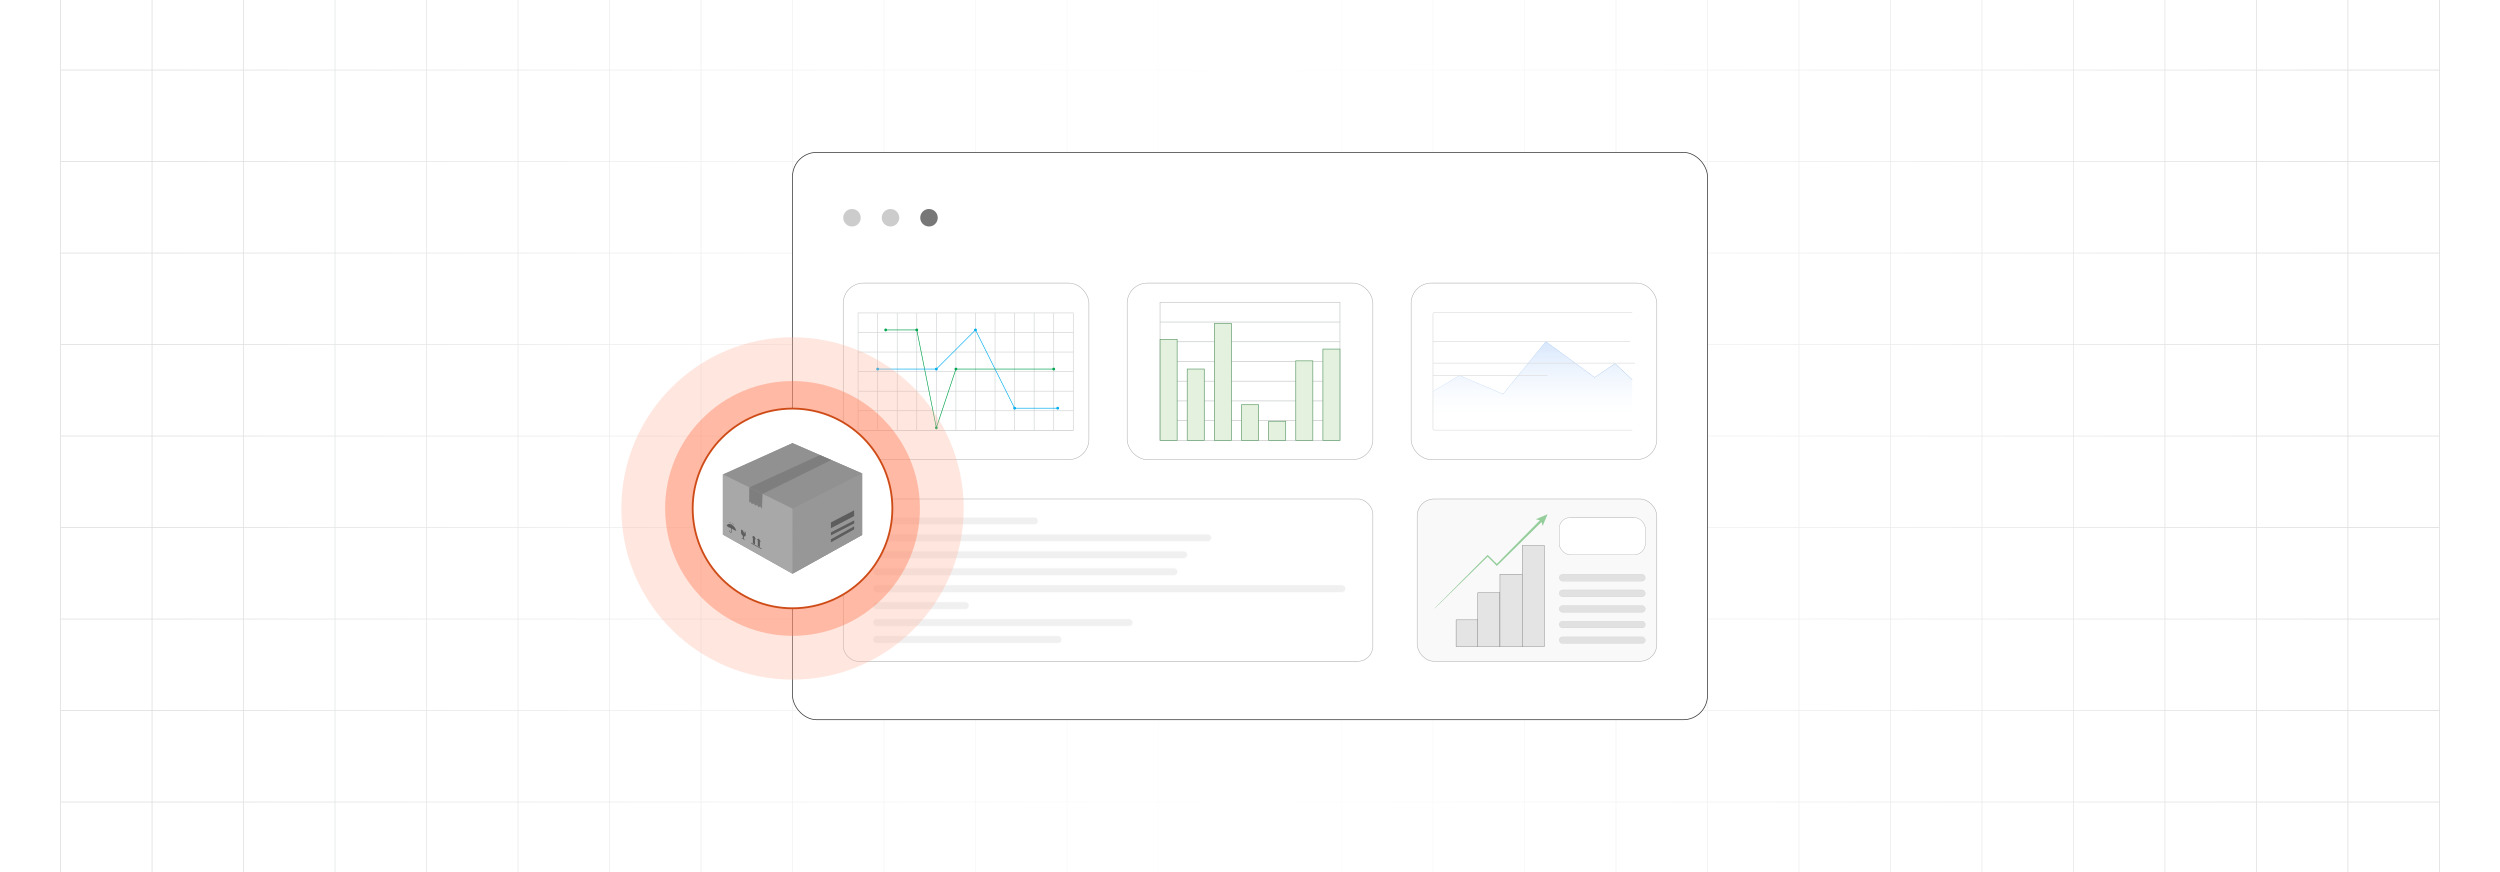 <?xml version="1.0" encoding="UTF-8"?><svg id="Layer_1" xmlns="http://www.w3.org/2000/svg" xmlns:xlink="http://www.w3.org/1999/xlink" viewBox="0 0 860 300"><defs><clipPath id="clippath"><rect width="860" height="300" fill="none" stroke-width="0"/></clipPath><linearGradient id="linear-gradient" x1="52.026" y1="150" x2="807.974" y2="150" gradientUnits="userSpaceOnUse"><stop offset="0" stop-color="#fff" stop-opacity="0"/><stop offset=".05" stop-color="#fff" stop-opacity=".11"/><stop offset=".276" stop-color="#fff" stop-opacity=".583"/><stop offset=".43" stop-color="#fff" stop-opacity=".883"/><stop offset=".501" stop-color="#fff"/><stop offset=".714" stop-color="#fff" stop-opacity=".584"/><stop offset="1" stop-color="#fff" stop-opacity="0"/></linearGradient><linearGradient id="New_Gradient_Swatch_4" x1="492.923" y1="126.537" x2="561.51" y2="126.537" gradientUnits="userSpaceOnUse"><stop offset=".001" stop-color="#97c2f8"/><stop offset=".999" stop-color="#3878cb"/></linearGradient><clipPath id="clippath-1"><rect x="492.937" y="108.749" width="68.553" height="39.231" rx="1.078" ry="1.078" fill="none" stroke-width="0"/></clipPath><linearGradient id="linear-gradient-2" x1="527.214" y1="149.709" x2="527.214" y2="117.501" gradientUnits="userSpaceOnUse"><stop offset=".219" stop-color="#cbe0fb" stop-opacity="0"/><stop offset="1" stop-color="#619ef5"/></linearGradient><filter id="drop-shadow-1" filterUnits="userSpaceOnUse"><feOffset dx=".256" dy=".256"/><feGaussianBlur result="blur" stdDeviation=".383"/><feFlood flood-color="#333" flood-opacity=".08"/><feComposite in2="blur" operator="in"/><feComposite in="SourceGraphic"/></filter></defs><rect y="0" width="860" height="300" rx="5" ry="5" fill="#fff" stroke-width="0"/><rect width="860" height="300" rx="5" ry="5" fill="#fff" stroke-width="0"/><rect width="860" height="300" rx="5" ry="5" fill="#fff" stroke-width="0"/><rect width="860" height="300" rx="5" ry="5" fill="#fff" stroke-width="0"/><g clip-path="url(#clippath)"><rect width="860" height="300" rx="5" ry="5" fill="#fff" stroke-width="0"/><rect x="20.832" y="-7.373" width="818.338" height="314.746" fill="none" stroke="#dbdcdd" stroke-miterlimit="10" stroke-width=".25"/><line x1="20.83" y1="275.899" x2="839.168" y2="275.899" fill="none" stroke="#dbdcdd" stroke-miterlimit="10" stroke-width=".25"/><line x1="20.83" y1="244.424" x2="839.168" y2="244.424" fill="none" stroke="#dbdcdd" stroke-miterlimit="10" stroke-width=".25"/><line x1="20.83" y1="212.949" x2="839.168" y2="212.949" fill="none" stroke="#dbdcdd" stroke-miterlimit="10" stroke-width=".25"/><line x1="20.83" y1="181.475" x2="839.168" y2="181.475" fill="none" stroke="#dbdcdd" stroke-miterlimit="10" stroke-width=".25"/><line x1="20.83" y1="150" x2="839.168" y2="150" fill="none" stroke="#dbdcdd" stroke-miterlimit="10" stroke-width=".25"/><line x1="20.83" y1="118.526" x2="839.168" y2="118.526" fill="none" stroke="#dbdcdd" stroke-miterlimit="10" stroke-width=".25"/><line x1="20.83" y1="87.051" x2="839.168" y2="87.051" fill="none" stroke="#dbdcdd" stroke-miterlimit="10" stroke-width=".25"/><line x1="20.83" y1="55.577" x2="839.168" y2="55.577" fill="none" stroke="#dbdcdd" stroke-miterlimit="10" stroke-width=".25"/><line x1="20.83" y1="24.102" x2="839.168" y2="24.102" fill="none" stroke="#dbdcdd" stroke-miterlimit="10" stroke-width=".25"/><polyline points="807.692 307.373 807.692 275.896 807.692 244.428 807.692 212.95 807.692 181.473 807.692 150.005 807.692 118.527 807.692 87.05 807.692 55.582 807.692 55.572 807.692 24.104 807.692 -7.373" fill="none" stroke="#dbdcdd" stroke-miterlimit="10" stroke-width=".25"/><polyline points="776.215 307.373 776.215 275.896 776.215 244.428 776.215 212.95 776.215 181.473 776.215 150.005 776.215 118.527 776.215 87.05 776.215 55.582 776.215 55.572 776.215 24.104 776.215 -7.373" fill="none" stroke="#dbdcdd" stroke-miterlimit="10" stroke-width=".25"/><polyline points="744.747 307.373 744.747 275.896 744.747 244.428 744.747 212.95 744.747 181.473 744.747 150.005 744.747 118.527 744.747 87.05 744.747 55.582 744.747 55.572 744.747 24.104 744.747 -7.373" fill="none" stroke="#dbdcdd" stroke-miterlimit="10" stroke-width=".25"/><polyline points="713.269 307.373 713.269 275.896 713.269 244.428 713.269 212.95 713.269 181.473 713.269 150.005 713.269 118.527 713.269 87.05 713.269 55.582 713.269 55.572 713.269 24.104 713.269 -7.373" fill="none" stroke="#dbdcdd" stroke-miterlimit="10" stroke-width=".25"/><polyline points="681.792 307.373 681.792 275.896 681.792 244.428 681.792 212.95 681.792 181.473 681.792 150.005 681.792 118.527 681.792 87.05 681.792 55.582 681.792 55.572 681.792 24.104 681.792 -7.373" fill="none" stroke="#dbdcdd" stroke-miterlimit="10" stroke-width=".25"/><polyline points="650.324 307.373 650.324 275.896 650.324 244.428 650.324 212.95 650.324 181.473 650.324 150.005 650.324 118.527 650.324 87.05 650.324 55.582 650.324 55.572 650.324 24.104 650.324 -7.373" fill="none" stroke="#dbdcdd" stroke-miterlimit="10" stroke-width=".25"/><polyline points="618.847 307.373 618.847 275.896 618.847 244.428 618.847 212.95 618.847 181.473 618.847 150.005 618.847 118.527 618.847 87.05 618.847 55.582 618.847 55.572 618.847 24.104 618.847 -7.373" fill="none" stroke="#dbdcdd" stroke-miterlimit="10" stroke-width=".25"/><polyline points="587.369 307.373 587.369 275.896 587.369 244.428 587.369 212.95 587.369 181.473 587.369 150.005 587.369 118.527 587.369 87.05 587.369 55.582 587.369 55.572 587.369 24.104 587.369 -7.373" fill="none" stroke="#dbdcdd" stroke-miterlimit="10" stroke-width=".25"/><polyline points="555.901 307.373 555.901 275.896 555.901 244.428 555.901 212.95 555.901 181.473 555.901 150.005 555.901 118.527 555.901 87.05 555.901 55.582 555.901 55.572 555.901 24.104 555.901 -7.373" fill="none" stroke="#dbdcdd" stroke-miterlimit="10" stroke-width=".25"/><polyline points="524.424 307.373 524.424 275.896 524.424 244.428 524.424 212.95 524.424 181.473 524.424 150.005 524.424 118.527 524.424 87.05 524.424 55.582 524.424 55.572 524.424 24.104 524.424 -7.373" fill="none" stroke="#dbdcdd" stroke-miterlimit="10" stroke-width=".25"/><polyline points="492.946 307.373 492.946 275.896 492.946 244.428 492.946 212.95 492.946 181.473 492.946 150.005 492.946 118.527 492.946 87.05 492.946 55.582 492.946 55.572 492.946 24.104 492.946 -7.373" fill="none" stroke="#dbdcdd" stroke-miterlimit="10" stroke-width=".25"/><polyline points="461.478 307.373 461.478 275.896 461.478 244.428 461.478 212.95 461.478 181.473 461.478 150.005 461.478 118.527 461.478 87.05 461.478 55.582 461.478 55.572 461.478 24.104 461.478 -7.373" fill="none" stroke="#dbdcdd" stroke-miterlimit="10" stroke-width=".25"/><polyline points="430.001 307.373 430.001 275.896 430.001 244.428 430.001 212.95 430.001 181.473 430.001 150.005 430.001 118.527 430.001 87.05 430.001 55.582 430.001 55.572 430.001 24.104 430.001 -7.373" fill="none" stroke="#dbdcdd" stroke-miterlimit="10" stroke-width=".25"/><polyline points="398.523 307.373 398.523 275.896 398.523 244.428 398.523 212.95 398.523 181.473 398.523 150.005 398.523 118.527 398.523 87.05 398.523 55.582 398.523 55.572 398.523 24.104 398.523 -7.373" fill="none" stroke="#dbdcdd" stroke-miterlimit="10" stroke-width=".25"/><polyline points="367.046 307.373 367.046 275.896 367.046 244.428 367.046 212.95 367.046 181.473 367.046 150.005 367.046 118.527 367.046 87.05 367.046 55.582 367.046 55.572 367.046 24.104 367.046 -7.373" fill="none" stroke="#dbdcdd" stroke-miterlimit="10" stroke-width=".25"/><polyline points="335.578 307.373 335.578 275.896 335.578 244.428 335.578 212.95 335.578 181.473 335.578 150.005 335.578 118.527 335.578 87.05 335.578 55.582 335.578 55.572 335.578 24.104 335.578 -7.373" fill="none" stroke="#dbdcdd" stroke-miterlimit="10" stroke-width=".25"/><polyline points="304.101 307.373 304.101 275.896 304.101 244.428 304.101 212.95 304.101 181.473 304.101 150.005 304.101 118.527 304.101 87.05 304.101 55.582 304.101 55.572 304.101 24.104 304.101 -7.373" fill="none" stroke="#dbdcdd" stroke-miterlimit="10" stroke-width=".25"/><polyline points="272.623 307.373 272.623 275.896 272.623 244.428 272.623 212.95 272.623 181.473 272.623 150.005 272.623 118.527 272.623 87.05 272.623 55.582 272.623 55.572 272.623 24.104 272.623 -7.373" fill="none" stroke="#dbdcdd" stroke-miterlimit="10" stroke-width=".25"/><polyline points="241.155 307.373 241.155 275.896 241.155 244.428 241.155 212.95 241.155 181.473 241.155 150.005 241.155 118.527 241.155 87.05 241.155 55.582 241.155 55.572 241.155 24.104 241.155 -7.373" fill="none" stroke="#dbdcdd" stroke-miterlimit="10" stroke-width=".25"/><polyline points="209.678 307.373 209.678 275.896 209.678 244.428 209.678 212.95 209.678 181.473 209.678 150.005 209.678 118.527 209.678 87.05 209.678 55.582 209.678 55.572 209.678 24.104 209.678 -7.373" fill="none" stroke="#dbdcdd" stroke-miterlimit="10" stroke-width=".25"/><polyline points="178.2 307.373 178.2 275.896 178.2 244.428 178.2 212.95 178.2 181.473 178.2 150.005 178.2 118.527 178.2 87.05 178.2 55.582 178.2 55.572 178.2 24.104 178.2 -7.373" fill="none" stroke="#dbdcdd" stroke-miterlimit="10" stroke-width=".25"/><polyline points="146.732 307.373 146.732 275.896 146.732 244.428 146.732 212.95 146.732 181.473 146.732 150.005 146.732 118.527 146.732 87.05 146.732 55.582 146.732 55.572 146.732 24.104 146.732 -7.373" fill="none" stroke="#dbdcdd" stroke-miterlimit="10" stroke-width=".25"/><polyline points="115.255 307.373 115.255 275.896 115.255 244.428 115.255 212.95 115.255 181.473 115.255 150.005 115.255 118.527 115.255 87.05 115.255 55.582 115.255 55.572 115.255 24.104 115.255 -7.373" fill="none" stroke="#dbdcdd" stroke-miterlimit="10" stroke-width=".25"/><polyline points="83.777 307.373 83.777 275.896 83.777 244.428 83.777 212.95 83.777 181.473 83.777 150.005 83.777 118.527 83.777 87.05 83.777 55.582 83.777 55.572 83.777 24.104 83.777 -7.373" fill="none" stroke="#dbdcdd" stroke-miterlimit="10" stroke-width=".25"/><polyline points="52.309 307.373 52.309 275.896 52.309 244.428 52.309 212.95 52.309 181.473 52.309 150.005 52.309 118.527 52.309 87.05 52.309 55.582 52.309 55.572 52.309 24.104 52.309 -7.373" fill="none" stroke="#dbdcdd" stroke-miterlimit="10" stroke-width=".25"/><rect x="52.026" width="755.947" height="300" fill="url(#linear-gradient)" stroke-width="0"/></g><rect x="272.627" y="52.419" width="314.746" height="195.163" rx="8.328" ry="8.328" fill="#fff" stroke="#333" stroke-miterlimit="10" stroke-width=".25"/><rect x="290.074" y="97.386" width="84.5" height="60.709" rx="6.919" ry="6.919" fill="#fff" stroke="#b1b1b1" stroke-miterlimit="10" stroke-width=".189"/><rect x="295.184" y="107.645" width="74.028" height="40.384" fill="none" stroke="#d0d2d3" stroke-miterlimit="10" stroke-width=".22"/><polyline points="369.211 148.029 362.483 148.029 355.751 148.029 349.024 148.029 342.291 148.029 335.563 148.029 328.831 148.029 322.103 148.029 315.371 148.029 308.644 148.029 301.911 148.029 295.184 148.029" fill="none" stroke="#d0d2d3" stroke-miterlimit="10" stroke-width=".22"/><line x1="295.182" y1="141.298" x2="369.213" y2="141.298" fill="none" stroke="#d0d2d3" stroke-miterlimit="10" stroke-width=".22"/><line x1="295.182" y1="134.568" x2="369.213" y2="134.568" fill="none" stroke="#d0d2d3" stroke-miterlimit="10" stroke-width=".22"/><line x1="295.182" y1="127.837" x2="369.213" y2="127.837" fill="none" stroke="#d0d2d3" stroke-miterlimit="10" stroke-width=".22"/><line x1="295.182" y1="121.107" x2="369.213" y2="121.107" fill="none" stroke="#d0d2d3" stroke-miterlimit="10" stroke-width=".22"/><line x1="295.182" y1="114.377" x2="369.213" y2="114.377" fill="none" stroke="#d0d2d3" stroke-miterlimit="10" stroke-width=".22"/><polyline points="362.483 148.029 362.483 141.297 362.483 134.569 362.483 127.837 362.483 121.109 362.483 114.377 362.483 107.645" fill="none" stroke="#d0d2d3" stroke-miterlimit="10" stroke-width=".22"/><polyline points="355.751 148.029 355.751 141.297 355.751 134.569 355.751 127.837 355.751 121.109 355.751 114.377 355.751 107.645" fill="none" stroke="#d0d2d3" stroke-miterlimit="10" stroke-width=".22"/><polyline points="349.024 148.029 349.024 141.297 349.024 134.569 349.024 127.837 349.024 121.109 349.024 114.377 349.024 107.645" fill="none" stroke="#d0d2d3" stroke-miterlimit="10" stroke-width=".22"/><polyline points="342.291 148.029 342.291 141.297 342.291 134.569 342.291 127.837 342.291 121.109 342.291 114.377 342.291 107.645" fill="none" stroke="#d0d2d3" stroke-miterlimit="10" stroke-width=".22"/><polyline points="335.563 148.029 335.563 141.297 335.563 134.569 335.563 127.837 335.563 121.109 335.563 114.377 335.563 107.645" fill="none" stroke="#d0d2d3" stroke-miterlimit="10" stroke-width=".22"/><polyline points="328.831 148.029 328.831 141.297 328.831 134.569 328.831 127.837 328.831 121.109 328.831 114.377 328.831 107.645" fill="none" stroke="#d0d2d3" stroke-miterlimit="10" stroke-width=".22"/><polyline points="322.103 148.029 322.103 141.297 322.103 134.569 322.103 127.837 322.103 121.109 322.103 114.377 322.103 107.645" fill="none" stroke="#d0d2d3" stroke-miterlimit="10" stroke-width=".22"/><polyline points="315.371 148.029 315.371 141.297 315.371 134.569 315.371 127.837 315.371 121.109 315.371 114.377 315.371 107.645" fill="none" stroke="#d0d2d3" stroke-miterlimit="10" stroke-width=".22"/><polyline points="308.644 148.029 308.644 141.297 308.644 134.569 308.644 127.837 308.644 121.109 308.644 114.377 308.644 107.645" fill="none" stroke="#d0d2d3" stroke-miterlimit="10" stroke-width=".22"/><polyline points="301.911 148.029 301.911 141.297 301.911 134.569 301.911 127.837 301.911 121.109 301.911 114.377 301.911 107.645" fill="none" stroke="#d0d2d3" stroke-miterlimit="10" stroke-width=".22"/><polyline points="304.675 113.498 315.371 113.498 322.103 147.15 328.831 126.958 362.483 126.958" fill="none" stroke="#00a14b" stroke-miterlimit="10" stroke-width=".22"/><polyline points="301.911 126.958 322.103 126.958 335.563 113.498 349.024 140.418 363.855 140.418" fill="none" stroke="#00adee" stroke-miterlimit="10" stroke-width=".22"/><circle cx="322.103" cy="126.958" r=".479" fill="#00adee" stroke-width="0"/><circle cx="301.911" cy="126.958" r=".479" fill="#00adee" stroke-width="0"/><circle cx="315.371" cy="113.498" r=".479" fill="#00a551" stroke-width="0"/><circle cx="304.675" cy="113.498" r=".479" fill="#00a551" stroke-width="0"/><circle cx="322.103" cy="147.15" r=".479" fill="#00a551" stroke-width="0"/><circle cx="328.831" cy="126.958" r=".479" fill="#00a551" stroke-width="0"/><circle cx="362.483" cy="126.958" r=".479" fill="#00a551" stroke-width="0"/><circle cx="335.563" cy="113.498" r=".479" fill="#00adee" stroke-width="0"/><circle cx="349.024" cy="140.418" r=".479" fill="#00adee" stroke-width="0"/><circle cx="363.855" cy="140.418" r=".479" fill="#00adee" stroke-width="0"/><rect x="387.754" y="97.386" width="84.5" height="60.709" rx="6.919" ry="6.919" fill="#fff" stroke="#b1b1b1" stroke-miterlimit="10" stroke-width=".189"/><rect x="399.062" y="103.999" width="61.883" height="47.483" fill="none" stroke="#c5c7c8" stroke-miterlimit="10" stroke-width=".233"/><line x1="399.062" y1="144.699" x2="460.945" y2="144.699" fill="none" stroke="#c5c7c8" stroke-miterlimit="10" stroke-width=".233"/><line x1="399.062" y1="137.916" x2="460.945" y2="137.916" fill="none" stroke="#c5c7c8" stroke-miterlimit="10" stroke-width=".233"/><line x1="399.062" y1="131.132" x2="460.945" y2="131.132" fill="none" stroke="#c5c7c8" stroke-miterlimit="10" stroke-width=".233"/><line x1="399.062" y1="124.349" x2="460.945" y2="124.349" fill="none" stroke="#c5c7c8" stroke-miterlimit="10" stroke-width=".233"/><line x1="399.062" y1="117.565" x2="460.945" y2="117.565" fill="none" stroke="#c5c7c8" stroke-miterlimit="10" stroke-width=".233"/><line x1="399.062" y1="110.782" x2="460.945" y2="110.782" fill="none" stroke="#c5c7c8" stroke-miterlimit="10" stroke-width=".233"/><rect x="399.07" y="116.737" width="5.867" height="34.745" fill="#e5f1df" stroke="#609d6c" stroke-miterlimit="10" stroke-width=".233"/><rect x="408.404" y="126.95" width="5.867" height="24.533" fill="#e5f1df" stroke="#609d6c" stroke-miterlimit="10" stroke-width=".233"/><rect x="417.739" y="111.279" width="5.867" height="40.203" fill="#e5f1df" stroke="#609d6c" stroke-miterlimit="10" stroke-width=".233"/><rect x="427.074" y="139.216" width="5.867" height="12.266" fill="#e5f1df" stroke="#609d6c" stroke-miterlimit="10" stroke-width=".233"/><rect x="436.408" y="144.909" width="5.867" height="6.573" fill="#e5f1df" stroke="#609d6c" stroke-miterlimit="10" stroke-width=".233"/><rect x="445.743" y="124.132" width="5.867" height="27.35" fill="#e5f1df" stroke="#609d6c" stroke-miterlimit="10" stroke-width=".233"/><rect x="455.078" y="120.083" width="5.867" height="31.399" fill="#e5f1df" stroke="#609d6c" stroke-miterlimit="10" stroke-width=".233"/><rect x="485.434" y="97.386" width="84.5" height="60.709" rx="6.919" ry="6.919" fill="#fff" stroke="#b1b1b1" stroke-miterlimit="10" stroke-width=".189"/><polyline points="492.937 134.645 502.058 129.178 517.063 135.577 531.774 117.501 548.545 129.835 555.59 125.062 561.491 130.648" fill="none" stroke="url(#New_Gradient_Swatch_4)" stroke-miterlimit="10" stroke-width=".057"/><g clip-path="url(#clippath-1)"><polygon points="492.937 134.645 502.058 129.178 517.063 135.577 531.774 117.501 548.545 129.835 555.59 125.062 561.491 130.648 561.491 149.709 492.937 149.709 492.937 134.645" fill="url(#linear-gradient-2)" opacity=".25" stroke-width="0"/></g><path d="M561.491,147.98h-67.97c-.322,0-.583-.261-.583-.583v-39.312c0-.322.261-.583.583-.583h67.97" fill="none" stroke="#dbdcdd" stroke-miterlimit="10" stroke-width=".22"/><line x1="492.937" y1="124.924" x2="562.43" y2="124.924" fill="none" stroke="#dbdcdd" stroke-miterlimit="10" stroke-width=".22"/><line x1="492.937" y1="129.12" x2="532.317" y2="129.12" fill="none" stroke="#dbdcdd" stroke-miterlimit="10" stroke-width=".22"/><line x1="492.937" y1="117.501" x2="560.818" y2="117.501" fill="none" stroke="#dbdcdd" stroke-miterlimit="10" stroke-width=".22"/><circle cx="293.084" cy="74.903" r="3.01" fill="#ccc" stroke-width="0"/><circle cx="306.328" cy="74.903" r="3.01" fill="#ccc" stroke-width="0"/><circle cx="319.573" cy="74.903" r="3.01" fill="#777" stroke-width="0"/><rect x="290.074" y="171.663" width="182.18" height="55.822" rx="5.173" ry="5.173" fill="#fff" stroke="#b1b1b1" stroke-miterlimit="10" stroke-width=".189"/><rect x="300.316" y="177.912" width="56.772" height="2.499" rx="1.192" ry="1.192" fill="#f0f0f0" stroke="#fcfcfc" stroke-miterlimit="10" stroke-width=".203"/><rect x="300.316" y="183.744" width="116.383" height="2.499" rx="1.192" ry="1.192" fill="#f0f0f0" stroke="#fcfcfc" stroke-miterlimit="10" stroke-width=".203"/><rect x="300.316" y="189.576" width="108.125" height="2.499" rx="1.192" ry="1.192" fill="#f0f0f0" stroke="#fcfcfc" stroke-miterlimit="10" stroke-width=".203"/><rect x="300.316" y="195.408" width="104.77" height="2.499" rx="1.192" ry="1.192" fill="#f0f0f0" stroke="#fcfcfc" stroke-miterlimit="10" stroke-width=".203"/><rect x="300.316" y="201.24" width="162.575" height="2.499" rx="1.192" ry="1.192" fill="#f0f0f0" stroke="#fcfcfc" stroke-miterlimit="10" stroke-width=".203"/><rect x="300.316" y="207.072" width="33.031" height="2.499" rx="1.192" ry="1.192" fill="#f0f0f0" stroke="#fcfcfc" stroke-miterlimit="10" stroke-width=".203"/><rect x="300.316" y="212.904" width="89.347" height="2.499" rx="1.192" ry="1.192" fill="#f0f0f0" stroke="#fcfcfc" stroke-miterlimit="10" stroke-width=".203"/><rect x="300.316" y="218.736" width="64.901" height="2.499" rx="1.192" ry="1.192" fill="#f0f0f0" stroke="#fcfcfc" stroke-miterlimit="10" stroke-width=".203"/><rect x="487.514" y="171.663" width="82.419" height="55.822" rx="5.816" ry="5.816" fill="#f9f9f9" stroke="#b1b1b1" stroke-miterlimit="10" stroke-width=".189"/><rect x="508.348" y="203.895" width="7.64" height="18.512" fill="#e4e4e4" stroke="#333" stroke-miterlimit="10" stroke-width=".086"/><rect x="500.884" y="213.246" width="7.465" height="9.158" fill="#e4e4e4" stroke="#333" stroke-miterlimit="10" stroke-width=".086"/><rect x="515.988" y="197.511" width="7.64" height="24.895" fill="#e4e4e4" stroke="#333" stroke-miterlimit="10" stroke-width=".086"/><rect x="523.627" y="187.667" width="7.64" height="34.739" fill="#e4e4e4" stroke="#333" stroke-miterlimit="10" stroke-width=".086"/><polygon points="532.018 176.741 528.22 178.334 529.557 178.69 514.661 193.781 511.622 190.805 511.493 190.679 511.368 190.804 493.236 209.042 511.493 191.186 514.514 194.23 514.661 194.378 514.812 194.229 530.068 179.201 530.422 180.539 532.018 176.741" fill="#93ce9b" filter="url(#drop-shadow-1)" stroke="#3d9b43" stroke-miterlimit="10" stroke-width=".032"/><g opacity=".33"><rect x="536.365" y="197.576" width="29.617" height="2.316" rx="1.118" ry="1.118" fill="#b1b1b1" stroke="#333" stroke-miterlimit="10" stroke-width=".06"/><rect x="536.365" y="202.948" width="29.617" height="2.316" rx="1.118" ry="1.118" fill="#b1b1b1" stroke="#333" stroke-miterlimit="10" stroke-width=".06"/><rect x="536.365" y="208.319" width="29.617" height="2.316" rx="1.118" ry="1.118" fill="#b1b1b1" stroke="#333" stroke-miterlimit="10" stroke-width=".06"/><rect x="536.365" y="213.691" width="29.617" height="2.316" rx="1.118" ry="1.118" fill="#b1b1b1" stroke="#333" stroke-miterlimit="10" stroke-width=".06"/><rect x="536.365" y="219.062" width="29.617" height="2.316" rx="1.118" ry="1.118" fill="#b1b1b1" stroke="#333" stroke-miterlimit="10" stroke-width=".06"/></g><rect x="536.365" y="178.017" width="29.617" height="12.809" rx="3.83" ry="3.83" fill="#fff" stroke="#333" stroke-miterlimit="10" stroke-width=".055"/><path d="M272.627,233.787c-32.469,0-58.884-26.415-58.884-58.885s26.415-58.883,58.884-58.883,58.885,26.415,58.885,58.883-26.415,58.885-58.885,58.885Z" fill="#ffb098" opacity=".31" stroke-width="0"/><path d="M272.627,218.726c-24.163,0-43.822-19.659-43.822-43.823s19.659-43.822,43.822-43.822,43.823,19.659,43.823,43.822-19.659,43.823-43.823,43.823Z" fill="#ff784e" opacity=".41" stroke-width="0"/><circle cx="272.627" cy="174.904" r="34.347" fill="#fff" stroke="#ce4b17" stroke-miterlimit="10" stroke-width=".64"/><g id="Layer_1-2"><polygon points="272.611 152.435 296.498 162.878 296.588 162.833 296.588 184.043 272.634 197.372 272.63 197.369 272.627 197.367 248.666 183.901 248.666 163.18 248.881 163.286 272.611 152.435" fill="#919191" fill-rule="evenodd" stroke-width="0"/><polygon points="248.666 163.18 272.611 152.435 296.588 162.833 272.631 174.989 248.666 163.18" fill="#919191" fill-rule="evenodd" stroke-width="0"/><polygon points="272.639 174.965 272.639 174.965 272.646 174.962 272.859 174.854 296.588 162.833 296.588 184.043 272.634 197.372 272.63 197.369 272.627 197.367 272.639 174.965" fill="#979797" fill-rule="evenodd" stroke-width="0"/><polygon points="248.666 183.901 248.666 163.18 272.416 174.856 272.639 174.965 272.627 197.367 248.666 183.901" fill="#a8a8a8" fill-rule="evenodd" stroke-width="0"/><polygon points="285.834 179.714 293.816 175.553 293.816 177.537 285.834 181.698 285.834 179.714" fill="#5d5d5d" fill-rule="evenodd" stroke-width="0"/><polygon points="285.834 183.135 285.855 183.124 293.844 179.014 293.844 180.061 285.85 184.173 285.834 184.182 285.834 183.135" fill="#5d5d5d" stroke-width="0"/><polygon points="285.834 185.509 285.855 185.497 293.844 181.037 293.844 182.084 285.85 186.547 285.834 186.556 285.834 185.509" fill="#5d5d5d" stroke-width="0"/><polygon points="262.324 169.92 285.916 158.252 282.02 156.549 257.752 167.672 262.324 169.92" fill="#7e7e7e" fill-rule="evenodd" stroke-width="0"/><polygon points="262.324 169.92 262.118 175.056 261.524 174.19 260.956 174.498 260.388 173.669 259.819 173.976 259.251 173.147 258.683 173.455 258.114 172.626 257.711 172.844 257.752 167.672 262.324 169.92" fill="#7e7e7e" fill-rule="evenodd" stroke-width="0"/><path d="M255.897,184.493v.881l.574.552-1.513-.814.573.064v-.881c-.355-.267-.619-.7-.619-1.048v-1.092l.851.457-.119.233.276.214-.108.436.456-.26-.18-.261.039-.166.39.21v1.092c0,.348-.265.497-.62.382h0Z" fill="#5d5d5d" fill-rule="evenodd" stroke-width="0"/><path d="M253.281,182.725c-.08-.103-.201-.205-.337-.276-.211-.109-.386-.106-.427-.003l-.018-.009c-.04-.146-.216-.333-.428-.443-.136-.071-.258-.094-.338-.074v1.058c0,.263-.2.373-.447.245-.246-.128-.447-.446-.447-.709,0-.058.044-.082.099-.054.054.028.099.098.099.157,0,.147.112.325.25.396.138.071.25.01.25-.137v-1.056c-.08-.103-.201-.206-.338-.276-.211-.109-.386-.107-.427-.003l-.018-.009c-.04-.146-.216-.333-.428-.443-.136-.07-.257-.094-.337-.074.064-.717.725-.97,1.547-.587v-.079c0-.058.044-.082.099-.054.054.028.099.098.099.157v.079c.823.472,1.484,1.412,1.547,2.195h0ZM251.057,179.683s-.194.046-.221.088c-.028.042-.008.121.045.178.052.057.117.069.145.027s.032-.293.032-.293ZM251.491,179.74s-.194.046-.221.088c-.028.042-.008.121.045.178.052.057.117.069.145.027.028-.042.032-.293.032-.293ZM252.003,180.006s-.194.046-.221.088c-.028.042-.008.121.045.178.052.057.117.069.145.027.028-.042.032-.293.032-.293ZM252.41,180.374s-.194.046-.221.088c-.028.042-.008.121.045.178.052.057.117.069.145.027.028-.042.032-.293.032-.293h0Z" fill="#5d5d5d" fill-rule="evenodd" stroke-width="0"/><path d="M259.726,187.28v-1.918l.369.204-.738-1.252-.738.436.369.204v1.918l.738.408h0ZM261.415,188.213v-1.918l.369.204-.738-1.252-.738.436.369.204v1.918l.738.408h0ZM258.423,186.705l3.557,1.965v.266l-3.557-1.965v-.266Z" fill="#5d5d5d" stroke-width="0"/></g></svg>